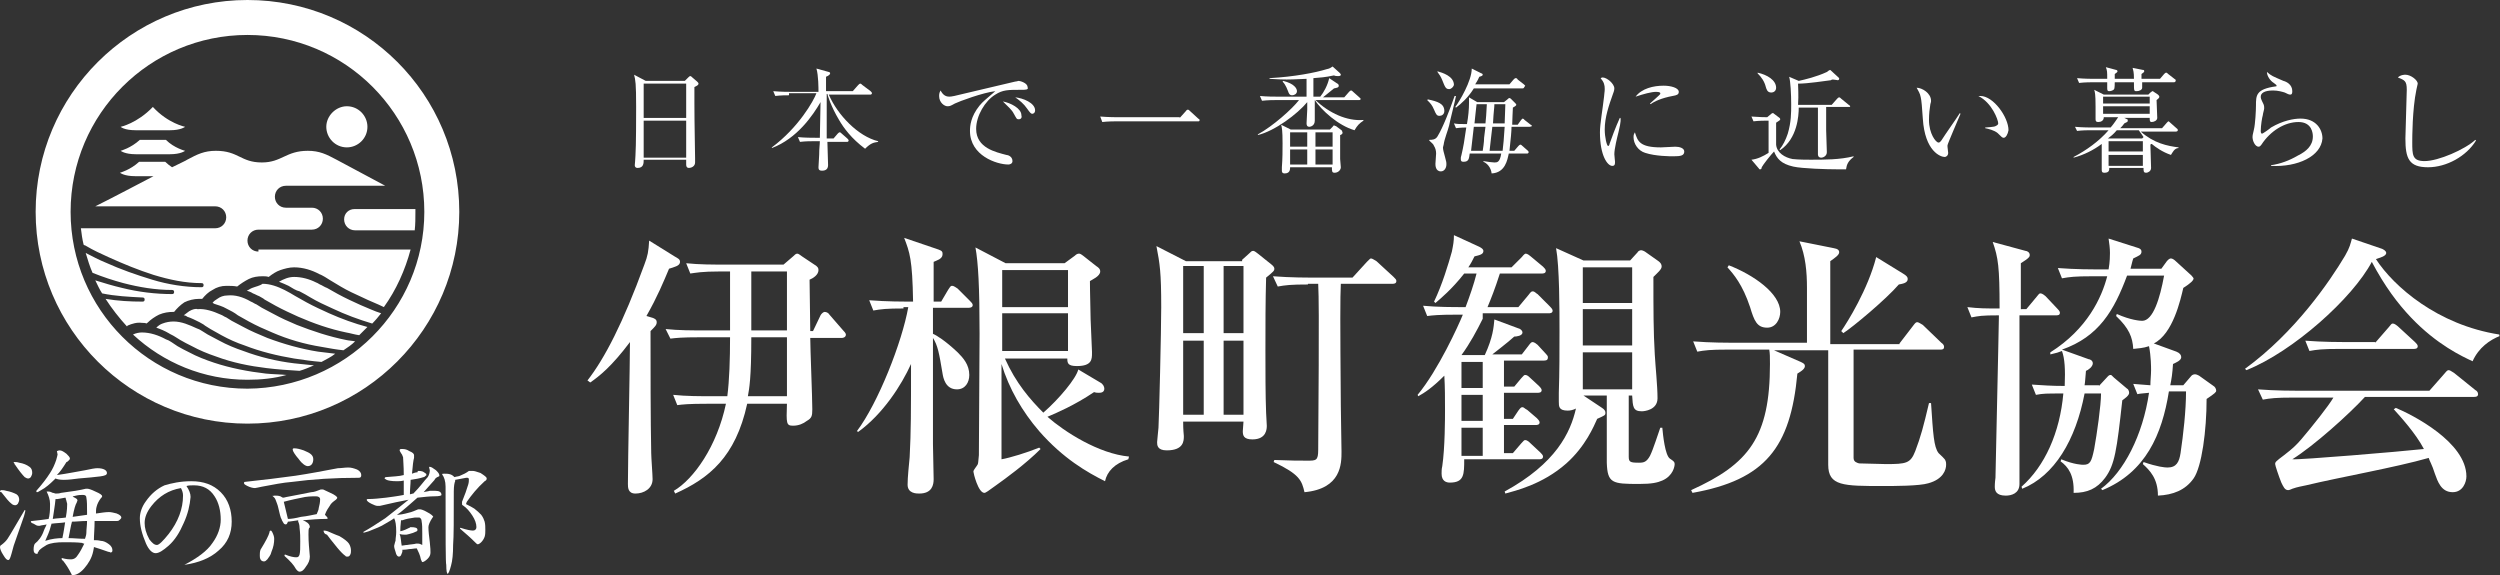 <?xml version="1.0" encoding="utf-8"?>
<!-- Generator: Adobe Illustrator 22.1.0, SVG Export Plug-In . SVG Version: 6.00 Build 0)  -->
<svg version="1.1" id="レイヤー_1" xmlns="http://www.w3.org/2000/svg" xmlns:xlink="http://www.w3.org/1999/xlink" x="0px"
	 y="0px" viewBox="0 0 364.7 83.9" style="enable-background:new 0 0 364.7 83.9;" xml:space="preserve">
<rect x="0" y="0" width="364.7" height="83.9" fill="#333333" stroke="none"/>
<style type="text/css">
	.st0{fill:#FFFFFF;}
</style>
<g>
	<g>
		<path class="st0" d="M0.2,71.5c0.2,0,0.4,0,0.7,0.1c0.6,0.1,1.1,0.3,1.5,0.5c0.3,0.2,0.4,0.5,0.4,0.8c0,0.2-0.1,0.4-0.2,0.6
			c-0.2,0.2-0.3,0.2-0.4,0.2c-0.2,0-0.4-0.1-0.5-0.2c-0.4-0.3-0.8-0.8-1.5-1.7C0,71.8,0,71.7,0,71.7C0,71.6,0.1,71.5,0.2,71.5
			 M3.6,74.4c0.1,0,0.1,0.1,0.1,0.1c0,0.1-0.1,0.4-0.2,0.8c-0.8,2.3-1.3,3.7-1.5,4.3c-0.1,0.4-0.2,0.7-0.3,1.1c-0.2,0.7-0.3,1-0.5,1
			c-0.2,0-0.4-0.2-0.7-0.7C0.1,80.4,0,80,0,79.8c0-0.1,0.1-0.3,0.2-0.3c0.4-0.3,0.7-0.6,0.9-0.9C1.5,78,2.3,76.6,3.6,74.4
			C3.5,74.4,3.6,74.4,3.6,74.4 M2.1,67.4c0.2,0,0.4,0,0.7,0.1c0.6,0.1,1.1,0.3,1.5,0.6c0.3,0.2,0.4,0.5,0.4,0.9
			c0,0.2-0.1,0.4-0.2,0.6c-0.2,0.2-0.3,0.2-0.4,0.2c-0.2,0-0.3-0.1-0.5-0.2c-0.3-0.3-0.8-0.9-1.4-1.8c-0.1-0.1-0.1-0.1-0.1-0.2
			C1.9,67.4,2,67.4,2.1,67.4 M7,71.7c0.3,0,0.5,0.1,0.7,0.2C7.9,71.9,8,72,8.1,72c0.3,0,0.5,0,0.8-0.1c1.6-0.2,2.8-0.4,3.6-0.6
			c0.1,0,0.2,0,0.3,0c0.1,0,0.5,0.1,1.1,0.4c0.7,0.3,1,0.5,1,0.7c0,0.1-0.1,0.2-0.2,0.3c-0.3,0.4-0.5,0.8-0.6,1.2
			c-0.1,0.3-0.1,0.7-0.1,1c0,0,0.1,0,0.1,0c0.7-0.1,1.3-0.2,1.8-0.2c0.3,0,0.7,0.1,1.1,0.2c0.5,0.2,0.7,0.4,0.7,0.6
			c0,0.1-0.1,0.2-0.2,0.3c-0.1,0.1-0.2,0.2-0.4,0.2c-1.2,0-2.3,0-3.3,0c0,1.1-0.1,2-0.1,2.8c0.3,0,0.6,0,1,0.1
			c0.4,0,0.8,0.2,1.2,0.5c0.4,0.3,0.5,0.6,0.5,0.9c0,0.2-0.1,0.3-0.3,0.3c0,0-0.1-0.1-0.3-0.1c-0.8-0.3-1.5-0.5-2.1-0.7
			c0,0.2-0.1,0.5-0.1,0.6c-0.2,1-0.7,1.8-1.3,2.5c-0.6,0.7-1.2,1-1.7,1c-0.1,0-0.2-0.1-0.2-0.2c-0.4-0.8-0.8-1.4-1.2-1.9
			C9,81.7,9,81.6,9,81.5v-0.1c0.7,0.2,1.2,0.2,1.3,0.2c0.5,0,0.8-0.2,1.1-0.7c0.3-0.4,0.6-1,0.9-1.6c-0.1,0-0.2,0-0.3-0.1
			c-0.8-0.1-1.7-0.1-2.7-0.1c-1,0-1.9,0.1-2.5,0.4C6.3,79.8,6,80,5.7,80.3l-0.1,0.2c-0.1,0.1-0.1,0.1-0.1,0.2c0,0.1-0.1,0.1-0.1,0.1
			c-0.3,0-0.5-0.2-0.5-0.6c0-0.5,0.1-0.8,0.2-0.9c0.5-0.4,1-1,1.3-1.9c0.1-0.3,0.3-0.6,0.4-0.9c-0.3,0.1-0.7,0.1-1,0.2
			c-0.1,0-0.1,0-0.2,0c-0.2,0-0.4-0.1-0.7-0.3c-0.3-0.1-0.4-0.2-0.4-0.3c0-0.1,0.1-0.1,0.2-0.1c0.9-0.1,1.8-0.2,2.4-0.3
			c0-0.2,0.1-0.3,0.1-0.5c0.1-0.6,0.1-1.1,0.1-1.7c0-0.6-0.2-1.2-0.5-1.8C6.6,71.7,6.8,71.7,7,71.7 M8.7,65.7c0.3,0,0.6,0.2,1,0.5
			c0.3,0.3,0.5,0.5,0.5,0.7c0,0.1-0.1,0.2-0.2,0.3c-0.1,0.1-0.2,0.2-0.3,0.2c-0.5,0.8-0.9,1.4-1.4,1.9c1.5-0.2,2.9-0.5,4.1-0.7
			c0.9-0.2,1.5-0.3,1.8-0.3c0.9,0,1.4,0.3,1.4,0.7c0,0.3-0.3,0.4-1,0.5c-0.8,0.1-1.8,0.2-3.1,0.3C10.7,69.9,10,70,9.3,70
			c-0.6,0-1-0.1-1.2-0.2c0,0-0.1,0.1-0.1,0.1c-0.7,0.7-1.4,1.3-2,1.6c-0.3,0.2-0.5,0.3-0.6,0.3c-0.1,0-0.1-0.1-0.1-0.2
			c0.8-0.9,1.5-1.8,2-2.6c0.4-0.6,0.7-1.3,0.9-1.9c0.1-0.4,0.2-0.7,0.2-0.8l-0.1-0.5C8.4,65.8,8.5,65.7,8.7,65.7 M9.1,78.5
			c0.2-0.9,0.3-1.7,0.4-2.3c-0.6,0.1-1.3,0.1-2,0.2c0,0.2-0.1,0.3-0.1,0.4c-0.2,0.8-0.5,1.4-0.8,2.1C7.5,78.6,8.4,78.5,9.1,78.5
			 M7.7,75.7c0.6-0.1,1.2-0.1,1.9-0.2c0.2-1.1,0.2-1.7,0.2-2c-0.1-0.3-0.1-0.5-0.2-0.7c0-0.1,0-0.2-0.1-0.2c-0.6,0.1-1,0.2-1.1,0.2
			c-0.1,0-0.2,0-0.3,0C8,73.9,7.8,74.9,7.7,75.7 M12.4,78.6c0.1-0.3,0.2-0.6,0.2-0.9c0-0.5,0.1-1.1,0.1-1.7c-0.8,0-1.6,0.1-2.2,0.1
			c-0.2,0.7-0.3,1.5-0.5,2.4C10.7,78.5,11.5,78.6,12.4,78.6 M10.6,72.4c0,0,0.1,0.1,0.1,0.1c0.4,0.2,0.6,0.3,0.6,0.5
			c0,0.1-0.1,0.2-0.1,0.3c-0.2,0.3-0.4,1-0.6,2.1c0.7-0.1,1.4-0.2,2.1-0.3v-0.3c0-1,0-1.7-0.1-2.2c0-0.3-0.2-0.4-0.5-0.4
			s-0.6,0-1,0.1C11,72.3,10.8,72.4,10.6,72.4"/>
		<path class="st0" d="M27.9,70.2c1.8,0,3.2,0.5,4.3,1.6c1.1,1.1,1.6,2.6,1.6,4.3c0,1.7-0.6,3.1-1.9,4.2c-1.2,1.1-2.9,1.8-5,2.1
			c1.9-1,3.3-2,4.1-3.2c0.8-1.1,1.2-2.3,1.2-3.4c0-1.3-0.3-2.5-0.9-3.4c-0.7-1.1-1.7-1.6-3-1.6c-0.4,0-0.8,0-1.1,0.1
			c0.4,0.6,0.6,1.1,0.6,1.6c-0.1,1.2-0.4,2.5-1,3.8c-0.6,1.4-1.3,2.5-2.2,3.3c-0.8,0.7-1.4,1.1-1.9,1.1c-0.5,0-1-0.5-1.4-1.4
			c-0.6-1.4-0.9-2.6-0.9-3.7c0-0.8,0.3-1.7,0.9-2.5c0.7-1,1.6-1.8,2.7-2.3C25,70.5,26.3,70.2,27.9,70.2 M22.9,79.5
			c0.3,0,0.9-0.6,1.7-1.6c1.4-1.8,2.1-3.7,2.1-5.6c0-0.4-0.1-0.7-0.3-1.1c-1.8,0.3-3.2,1.2-4.3,2.6c-0.7,0.9-1,1.7-1,2.5
			c0,0.7,0.2,1.5,0.7,2.4C22.2,79.2,22.5,79.5,22.9,79.5"/>
		<path class="st0" d="M50.8,68.2c0.4,0,0.8,0.1,1.3,0.3c0.4,0.2,0.6,0.5,0.6,0.8c0,0.3-0.1,0.4-0.4,0.4c-3.5,0-6.7,0.2-9.7,0.6
			c-1.3,0.1-2.8,0.4-4.4,0.7c-0.5,0.1-0.9,0.2-1,0.2c-0.3,0-0.7-0.1-1.1-0.3c-0.4-0.2-0.5-0.3-0.5-0.4s0-0.2,0.1-0.2
			c2.8-0.3,5.2-0.6,7.4-0.9c2-0.3,4.1-0.7,6.2-1.1C49.8,68.3,50.3,68.2,50.8,68.2 M39.5,77.4c0.1,0,0.1,0.1,0.2,0.2
			c0.2,0.4,0.3,0.7,0.3,1c0,0.6-0.1,1.2-0.4,1.9c-0.1,0.5-0.4,0.8-0.6,1.1c-0.2,0.2-0.3,0.3-0.5,0.3c-0.2,0-0.4-0.1-0.5-0.3
			c-0.1-0.2-0.1-0.4-0.1-0.6c0-0.2,0-0.5,0.1-0.8c0.8-1.3,1.2-2.1,1.3-2.5C39.3,77.5,39.4,77.4,39.5,77.4 M40.1,72.3
			c0.2,0,0.5,0,0.8,0.1c0.2,0.1,0.3,0.2,0.4,0.2c0.2,0,0.4-0.1,0.5-0.1c1.5-0.3,2.7-0.5,3.6-0.7c0.4,0,0.9-0.2,1.4-0.4
			c0.1,0,0.2,0,0.3,0c0.1,0,0.4,0.2,1.1,0.5c0.7,0.3,1,0.6,1,0.7c0,0.1-0.1,0.2-0.2,0.3c-0.4,0.3-0.7,0.5-0.9,0.9
			c-0.2,0.3-0.5,0.7-0.7,1.3c0,0,0,0,0,0c0.2,0.2,0.4,0.4,0.4,0.5c0,0.1-0.1,0.1-0.2,0.1c-1.1,0-2.3,0.1-3.4,0.2
			c0.1,0.1,0.3,0.1,0.4,0.2c0.4,0.2,0.6,0.5,0.6,0.8c0,0,0,0.1-0.1,0.1c-0.1,0.2-0.1,0.5-0.1,1c0,1,0.1,2.1,0.2,3.2
			c0,0.5-0.2,1-0.6,1.5c-0.3,0.5-0.6,0.7-0.9,0.7c-0.2,0-0.4-0.2-0.6-0.5c-0.2-0.4-0.7-1-1.6-1.8c0-0.1,0-0.2,0.1-0.2
			c0.7,0.3,1.3,0.4,1.6,0.4c0.3,0,0.4-0.1,0.5-0.4c0.1-0.4,0.1-1,0.1-1.9c0-0.6,0-1.2-0.1-2c0-0.4-0.1-0.7-0.2-0.9
			c0-0.1,0-0.1,0-0.2c-0.8,0.1-1.2,0.2-1.5,0.2H42c-0.1,0.3-0.2,0.4-0.3,0.4c-0.2,0-0.3-0.1-0.4-0.3c-0.1-0.2-0.2-0.3-0.2-0.4
			c-0.2-0.3-0.3-0.9-0.5-1.7c-0.1-0.5-0.3-0.9-0.4-1.2c-0.1-0.3-0.3-0.4-0.5-0.6C39.8,72.4,39.9,72.3,40.1,72.3 M42,75.7
			c0.5,0,1.1-0.1,1.9-0.3c1-0.1,1.7-0.3,2.3-0.4c0.1-0.3,0.3-0.6,0.3-0.9c0.1-0.4,0.2-0.8,0.2-1.3c0-0.2-0.2-0.4-0.6-0.4
			c-0.4,0-0.9,0-1.6,0.1c-1,0.2-2,0.4-3.1,0.7L42,75.7z M42.9,65.4c0.4,0,0.8,0.1,1.4,0.3c0.5,0.2,0.9,0.4,1.1,0.6
			c0.2,0.2,0.3,0.4,0.3,0.7c0,0.6-0.3,1-0.8,1c-0.3,0-0.8-0.3-1.3-1c-0.6-0.7-0.9-1.2-0.9-1.4C42.7,65.5,42.7,65.4,42.9,65.4
			 M47.2,77.4c0.1,0,0.3,0,0.6,0.1c0.5,0.2,1.1,0.5,1.7,0.7c0.7,0.4,1.2,0.8,1.4,1.1c0.2,0.3,0.3,0.7,0.3,1c0,0.2,0,0.4-0.1,0.6
			c-0.1,0.2-0.2,0.3-0.4,0.3c-0.1,0-0.3,0-0.3-0.1c-0.3-0.2-0.7-0.6-1.2-1.2c-0.8-1-1.3-1.6-1.5-1.9C47.3,77.9,47.2,77.6,47.2,77.4
			C47.2,77.5,47.2,77.4,47.2,77.4"/>
		<path class="st0" d="M61.1,68.7c0.1,0,0.3,0,0.6,0.1c0.3,0.2,0.5,0.3,0.5,0.4c0,0.1,0,0.2-0.1,0.2c-0.1,0.1-0.2,0.2-0.3,0.2
			c-0.6,0.2-1.2,0.3-1.9,0.4c0,0.6-0.1,1.3-0.1,2.1c0.2,0,0.3-0.1,0.5-0.1c1-1,1.6-1.9,2.1-2.4c0.2-0.3,0.3-0.7,0.3-1l-0.1-0.4
			c0-0.1,0-0.1,0.1-0.1c0.2,0,0.5,0.2,0.9,0.5c0.3,0.3,0.5,0.5,0.5,0.8c0,0.1-0.1,0.1-0.3,0.2c-0.2,0.1-0.4,0.3-0.4,0.4
			c-0.5,0.6-1.1,1.2-1.6,1.8c0.3-0.1,0.6-0.1,0.9-0.2c0.3,0,0.5,0,0.8,0c0.6,0,0.9,0.2,0.9,0.6c0,0.1-0.3,0.2-1,0.2
			c-0.7,0-1.6,0.1-2.5,0.2c-0.6,0.5-1.1,1-1.6,1.4c-0.5,0.4-0.9,0.8-1.4,1.1c0.4,0,1-0.1,1.7-0.3c0.5-0.1,0.9-0.3,1.4-0.5
			c0.1,0,0.2,0,0.3,0c0.1,0,0.5,0.1,1,0.4c0.6,0.3,0.9,0.6,0.9,0.7c0,0,0,0-0.1,0.1c-0.4,0.6-0.6,1.1-0.6,1.4c0,0.6,0.1,1.4,0.2,2.2
			c0.1,0.8,0.1,1.3,0.1,1.5c0,0.3-0.1,0.6-0.4,0.9c-0.3,0.3-0.6,0.5-0.8,0.5c0,0-0.1-0.1-0.2-0.4C61.3,81,61,80.4,60.8,80
			c-0.4,0-0.7,0.1-1.1,0.1c-0.5,0.1-0.9,0.1-1,0.1v0.2c0,0.2-0.1,0.3-0.2,0.6c-0.1,0.2-0.3,0.2-0.3,0.2c-0.2,0-0.4-0.2-0.5-0.7
			c-0.1-0.3-0.2-0.6-0.2-0.8v-0.1c0.1-0.3,0.1-0.5,0.2-0.7c0-0.4,0.1-0.8,0.1-1.3c0-1-0.1-1.6-0.3-2c-0.4,0.3-0.8,0.5-1.3,0.8
			c-0.6,0.4-1.4,0.7-2.4,1.1c-0.4,0.1-0.6,0.2-0.7,0.2c-0.1,0-0.1,0-0.1-0.1c0.9-0.5,2-1.2,3.2-2c1.3-1,2.4-1.9,3.4-2.7
			c-1.1,0.2-2.5,0.5-4.2,0.9L55,73.8c-0.1,0-0.4-0.1-0.8-0.3c-0.4-0.2-0.7-0.4-0.7-0.6c0-0.1,0.1-0.1,0.2-0.1c0.8,0,1.7-0.1,2.6-0.2
			c0.7-0.1,1.6-0.2,2.6-0.4v-2.1c-0.4,0.1-0.7,0.1-1,0.1c-0.8,0-1.3-0.1-1.5-0.2c-0.2-0.1-0.3-0.2-0.3-0.2c0-0.1,0.1-0.2,0.2-0.2
			c1-0.1,1.9-0.1,2.6-0.3c0-1.4-0.1-2.2-0.1-2.6c-0.1-0.3-0.2-0.5-0.3-0.6c-0.1-0.2-0.2-0.3-0.2-0.4c0-0.2,0.1-0.2,0.4-0.2
			c0.4,0,0.7,0.1,1,0.3c0.5,0.2,0.7,0.4,0.7,0.6c0,0.1,0,0.2,0,0.4c-0.1,0.3-0.2,1.1-0.3,2.3c0.3-0.1,0.5-0.2,0.8-0.2
			C60.9,68.7,61,68.7,61.1,68.7 M58.6,79.6c0.2,0,0.5-0.1,0.8-0.1c0.5-0.1,1-0.1,1.3-0.2c0.1,0,0.2,0,0.3,0c0.2,0,0.4,0.1,0.6,0.2
			c0-0.3,0-0.9,0-1.7c0-0.7,0-1.3-0.1-1.8c0-0.2-0.1-0.4-0.3-0.5c-0.1,0-0.3,0-0.5,0h-0.2c-0.7,0.1-1.3,0.2-1.8,0.4
			c-0.1,0-0.2,0-0.2,0h0c0,0.3-0.1,0.7-0.1,1.4c0,0.1,0,0.1,0,0.2c0.5-0.1,0.9-0.3,1.3-0.5c0.1,0,0.1-0.1,0.2-0.1c0.7,0,1,0.1,1,0.4
			c0,0.1,0,0.1-0.1,0.2c-0.4,0.2-0.7,0.3-1.1,0.4c-0.3,0.1-0.5,0.1-0.5,0.1c-0.3,0-0.6,0-0.9-0.1C58.5,78.4,58.5,79.1,58.6,79.6
			 M69,68.7c0.2,0,0.5,0.1,1.1,0.3c0.6,0.4,0.9,0.6,0.9,0.8c0,0.2-0.1,0.3-0.3,0.4c-1.1,1-1.9,2-2.6,3C68,73.4,68,73.5,68,73.5
			c0,0,0,0.1,0.1,0.1c0.4,0.2,0.8,0.4,1.1,0.6c0.4,0.3,0.7,0.6,1,0.9c0.3,0.4,0.4,0.7,0.5,1c0.1,0.4,0.1,0.8,0.1,1.2
			c0,0.3,0,0.7-0.1,1c-0.1,0.3-0.3,0.6-0.5,0.8c-0.2,0.2-0.4,0.3-0.5,0.3c-0.1,0-0.2-0.1-0.3-0.2c-0.8-0.8-1.5-1.4-2.2-2
			c-0.1-0.1-0.1-0.1-0.1-0.1c0-0.1,0-0.1,0.1-0.1c0.9,0.3,1.5,0.4,1.8,0.4c0.3,0,0.5-0.2,0.5-0.5c0-0.5-0.2-1.1-0.6-1.7
			c-0.4-0.6-0.8-1.1-1.4-1.5c-0.1,0-0.1-0.1-0.1-0.3c0-0.1,0-0.1,0-0.2c0.4-1,0.7-1.8,0.9-2.5c0.1-0.3,0.1-0.6,0.1-0.8
			c0-0.1-0.1-0.2-0.2-0.2c-0.1,0-0.2,0-0.2,0c-0.5,0.1-1.1,0.2-1.6,0.3c0,0.1,0,0.2,0,0.2c-0.1,0.2-0.2,0.7-0.2,1.5
			c0,4,0,6.6-0.1,7.8c0,1.3-0.1,2.3-0.3,3c-0.2,0.8-0.4,1.2-0.5,1.2c-0.1,0-0.2-0.4-0.2-1.3c-0.1-0.2-0.1-4-0.1-11.4
			c0-0.8-0.2-1.4-0.5-1.8c0-0.1,0.1-0.1,0.3-0.1c0.3,0,0.6,0,0.9,0.1c0.3,0.1,0.5,0.3,0.6,0.4c0.3-0.1,0.6-0.1,0.8-0.2
			c0.5-0.2,0.9-0.4,1.3-0.7C68.7,68.7,68.8,68.7,69,68.7"/>
		<path class="st0" d="M42.1,41.7c-0.4-0.2-0.9-0.4-1.4-0.6c0.7-0.4,1.4-0.7,2.2-0.7c1.1,0,2.2,0.3,3.2,0.8c0.3,0.1,0.5,0.3,0.8,0.4
			c0.2,0.1,0.5,0.3,0.8,0.4c0.5,0.3,1.1,0.6,1.6,0.9c1.1,0.6,2.2,1.1,3.3,1.6c1,0.4,2,0.9,3,1.2c-0.4,0.5-0.8,1-1.3,1.5
			c-2-0.6-3.9-1.3-5.8-2.2c-1.1-0.5-2.2-1-3.2-1.6c-0.5-0.3-1-0.6-1.6-0.9C43.2,42.4,42.6,42,42.1,41.7 M33.2,43.1
			c-0.6,0-1.1,0.2-1.5,0.5c-0.3,0.2-0.5,0.3-0.7,0.6c0.1,0,0.1,0,0.2,0.1c0.6,0.2,1.3,0.4,1.8,0.7c0.6,0.3,1.2,0.6,1.7,1
			c0.5,0.3,1.1,0.6,1.6,0.9c1.1,0.6,2.2,1.1,3.4,1.6c2.3,1,4.7,1.7,7.2,2.1c1.1,0.2,2.2,0.4,3.2,0.5c0.6-0.4,1.2-0.8,1.7-1.3
			c-0.4-0.1-0.9-0.1-1.3-0.2c-2.5-0.5-4.9-1.3-7.2-2.2c-1.2-0.5-2.3-1-3.4-1.6c-0.6-0.3-1.1-0.6-1.7-0.9c-0.3-0.2-0.5-0.3-0.8-0.5
			c-0.3-0.1-0.5-0.3-0.8-0.4C35.4,43.3,34.3,43,33.2,43.1 M50.2,32c0,0.9,0.7,1.6,1.6,1.6h8.7c0.1-0.9,0.1-1.8,0.1-2.7
			c0-0.1,0-0.3,0-0.4h-8.9C50.9,30.5,50.2,31.1,50.2,32 M36.8,42c-0.3,0.1-0.5,0.3-0.8,0.4c0.3,0.1,0.6,0.2,0.9,0.4
			c0.3,0.1,0.6,0.3,0.9,0.4c0.3,0.2,0.6,0.3,0.8,0.5c0.5,0.3,1.1,0.6,1.6,0.9c1.1,0.6,2.2,1.1,3.3,1.6c2.3,1,4.6,1.8,7,2.3
			c0.6,0.1,1.2,0.3,1.9,0.4c0.4-0.4,0.8-0.8,1.2-1.2c-1.9-0.5-3.8-1.2-5.6-2c-1.1-0.5-2.2-1-3.3-1.6c-0.5-0.3-1.1-0.6-1.6-0.9
			c-0.5-0.3-1-0.6-1.6-0.9c-1-0.5-2.1-0.9-3.2-0.9C37.9,41.7,37.3,41.8,36.8,42 M27.6,45.4c-0.3,0.2-0.5,0.4-0.8,0.6
			c0.2,0,0.4,0.1,0.5,0.2c0.6,0.2,1.2,0.5,1.8,0.8c0.3,0.2,0.6,0.3,0.8,0.5l0.8,0.5c0.5,0.3,1.1,0.6,1.6,0.9
			c1.1,0.6,2.2,1.1,3.4,1.5c2.3,0.9,4.8,1.5,7.2,1.9c1.3,0.2,2.7,0.4,4,0.5c0.7-0.4,1.4-0.7,2-1.2c-0.8-0.1-1.7-0.2-2.5-0.3
			c-2.5-0.4-5-1.1-7.4-2c-1.2-0.5-2.4-1-3.5-1.6c-0.6-0.3-1.1-0.6-1.7-0.9c-0.3-0.2-0.5-0.3-0.8-0.5c-0.3-0.1-0.5-0.3-0.8-0.4
			c-1.1-0.5-2.3-0.9-3.4-0.8C28.6,45,28.1,45.1,27.6,45.4 M19.4,48.8c4.4,4.1,10.3,6.6,16.7,6.6c2,0,3.9-0.2,5.7-0.7
			c-1-0.1-2-0.1-3-0.2c-2.6-0.3-5.2-0.8-7.6-1.6c-1.2-0.4-2.5-0.9-3.6-1.5c-0.6-0.3-1.2-0.6-1.7-0.9L25,49.9
			c-0.3-0.2-0.5-0.3-0.8-0.4c-1.1-0.6-2.3-1-3.5-1C20.3,48.5,19.8,48.6,19.4,48.8 M20.4,20.4c-1.3,1.2-2.8,1.6-2.8,1.6
			s0.6,0.5,2.2,0.5h5c1.6,0,2.2-0.5,2.2-0.5s-1.6-0.4-2.8-1.6H20.4z M47.6,18.5c0,1.6,1.3,3,3,3c1.6,0,3-1.3,3-3c0-1.6-1.3-3-3-3
			C49,15.5,47.6,16.9,47.6,18.5 M23.7,47.2c-0.3,0.1-0.6,0.3-0.9,0.6c0.6,0.2,1.3,0.5,1.8,0.8c0.3,0.2,0.6,0.3,0.9,0.5l0.8,0.5
			c0.5,0.3,1.1,0.6,1.7,0.9c1.1,0.6,2.3,1.1,3.5,1.5c2.4,0.9,4.9,1.4,7.4,1.7c1.6,0.2,3.2,0.3,4.8,0.4c0.7-0.2,1.4-0.5,2.1-0.8
			c-1-0.1-1.9-0.2-2.9-0.3c-2.5-0.3-5-0.9-7.4-1.8c-1.2-0.4-2.4-0.9-3.5-1.5c-0.6-0.3-1.1-0.6-1.7-0.9l-0.8-0.5
			c-0.3-0.2-0.5-0.3-0.8-0.4c-1.1-0.5-2.2-1-3.4-1C24.8,46.9,24.2,47,23.7,47.2 M19.8,19h5c1.6,0,2.2-0.5,2.2-0.5s-2.5-0.5-4.7-2.9
			c-2.3,2.4-4.7,2.9-4.7,2.9S18.1,19,19.8,19 M37.7,36.7c-0.9,0-1.6-0.7-1.6-1.6c0-0.9,0.7-1.6,1.6-1.6h7.8c0.9,0,1.6-0.7,1.6-1.6
			c0-0.9-0.7-1.6-1.6-1.6h-3.8c-0.9,0-1.6-0.7-1.6-1.6c0-0.9,0.7-1.6,1.6-1.6h14.5c-3.4-1.8-6.5-3.5-7.1-3.8
			c-1.5-0.8-2.5-1.3-4.2-1.3c-3.2,0-3.8,1.7-6.7,1.7c-3.1,0-3.4-1.7-6.7-1.7c-1.7,0-2.7,0.5-4.2,1.3c-0.1,0.1-1,0.5-2.2,1.1
			c-0.3-0.2-0.7-0.5-1-0.8h-3.8c-1.3,1.2-2.8,1.6-2.8,1.6s0.6,0.5,2.2,0.5h2.7c-2.5,1.3-5.5,2.9-8.5,4.4h17.5c0.9,0,1.6,0.7,1.6,1.6
			c0,0.9-0.7,1.6-1.6,1.6H11.8c0.1,0.8,0.2,1.6,0.4,2.4c0.1,0.1,0.3,0.1,0.4,0.2c1,0.6,2.1,1.1,3.2,1.6c2.2,1,4.4,1.9,6.6,2.6
			c2.3,0.7,4.6,1.2,7,1.2h0c0.2,0,0.3,0.1,0.3,0.3c0,0.2-0.1,0.3-0.3,0.3c-2.4,0-4.9-0.4-7.2-1.1c-2.3-0.7-4.6-1.5-6.8-2.5
			c-1-0.4-1.9-0.9-2.9-1.4c0.3,1,0.6,2,1,2.9c1.5,0.6,3,1.1,4.5,1.5c2.3,0.6,4.7,1,7.1,1c0.2,0,0.3,0.1,0.3,0.3
			c0,0.2-0.1,0.3-0.3,0.3c-2.4,0-4.9-0.3-7.3-0.9c-1.3-0.3-2.6-0.7-3.9-1.1c0.3,0.6,0.6,1.3,1,1.9c1.9,0.4,3.9,0.5,5.9,0.6
			c0.2,0,0.3,0.1,0.3,0.3c0,0.2-0.1,0.3-0.3,0.3c-1.8,0-3.6-0.1-5.4-0.4c0.9,1.4,2,2.8,3.1,4c0,0,0.1,0,0.1-0.1
			c0.7-0.3,1.4-0.5,2.1-0.4c0.2,0,0.5,0,0.7,0.1c0,0,0-0.1,0.1-0.1c0,0,0,0,0,0l0,0c0.5-0.5,1.1-0.9,1.7-1.2
			c0.7-0.3,1.4-0.4,2.1-0.4c0.1,0,0.1,0,0.1,0c0.4-0.5,0.9-1,1.5-1.4c0.6-0.3,1.4-0.5,2.1-0.5c0.2,0,0.3,0,0.5,0
			c0.4-0.5,0.9-1,1.5-1.3c0.6-0.4,1.3-0.6,2-0.6c0.6,0,1.1,0,1.6,0.1c0,0,0,0,0,0c0,0,0,0,0,0l0,0c0.5-0.4,1.1-0.8,1.7-1.1
			c0.6-0.3,1.3-0.4,2-0.4c0.3,0,0.6,0,0.9,0.1c0.5-0.4,1.1-0.8,1.7-1c0.6-0.2,1.3-0.4,2-0.4c1.3,0,2.6,0.4,3.7,1
			c0.3,0.1,0.6,0.3,0.8,0.4c0.3,0.2,0.5,0.3,0.8,0.5c0.5,0.3,1,0.6,1.5,0.9c1,0.6,2.1,1.1,3.2,1.6c1,0.5,2.1,0.9,3.1,1.4
			c1.8-2.5,3.1-5.4,3.9-8.4H37.7z M67,30.9c0,17-13.8,30.9-30.9,30.9c-17,0-30.9-13.8-30.9-30.9C5.2,13.8,19.1,0,36.1,0
			C53.2,0,67,13.8,67,30.9 M61.9,30.9c0-14.2-11.5-25.8-25.8-25.8c-14.2,0-25.8,11.5-25.8,25.8c0,14.2,11.5,25.8,25.8,25.8
			C50.3,56.6,61.9,45.1,61.9,30.9"/>
	</g>
	<g>
		<path class="st0" d="M101.3,12.7c0,0.9,0,1.5,0,2.4c0,2.9,0.1,7,0.1,8c0,0.1,0,0.5,0,0.6c0,0.6-0.6,0.8-0.9,0.8
			c-0.3,0-0.4-0.2-0.4-0.5c0,0,0-0.2,0-0.7h-6.2c0,0.5,0,1.2-0.9,1.2c-0.3,0-0.4-0.2-0.4-0.4c0-0.1,0.1-1,0.1-1.4
			c0.1-1.3,0.1-6,0.1-7.1c0-3.5-0.1-3.9-0.3-4.7l1.7,0.9h5.7l0.5-0.5c0.1-0.1,0.2-0.2,0.3-0.2c0.1,0,0.2,0.1,0.3,0.2l0.7,0.6
			c0.1,0.1,0.2,0.2,0.2,0.3C101.9,12.4,101.7,12.5,101.3,12.7z M100.1,12.2h-6.2v5h6.2V12.2z M100.1,17.6h-6.2V23h6.2V17.6z"/>
		<path class="st0" d="M115.1,13.9c-0.4,0-1.2,0-2,0.1l-0.3-0.7c1.1,0.1,2.3,0.1,2.6,0.1h4c0-0.5,0-2.4-0.3-3.4l1.8,0.5
			c0.1,0,0.2,0.1,0.2,0.2c0,0.1-0.1,0.3-0.6,0.5c0,0.1,0,1.4,0,2.1h3.9l0.8-0.9c0.1-0.1,0.2-0.2,0.3-0.2s0.2,0.1,0.3,0.2l1.2,0.9
			c0.1,0.1,0.2,0.2,0.2,0.3c0,0.1-0.1,0.2-0.2,0.2h-6.1c1.3,3,4.3,6.1,7.2,6.8v0.1c-0.7,0.1-1.1,0.2-1.9,1c-2-1.5-3.1-3-3.8-4.2
			c-1.2-2-1.7-3.7-1.7-3.8h-0.1c0,1,0,1.8,0,1.9c0,0.7,0,4,0,4.6h1l0.6-0.7c0.1-0.1,0.2-0.2,0.3-0.2c0.1,0,0.2,0.1,0.3,0.2l0.8,0.7
			c0.1,0.1,0.2,0.2,0.2,0.3c0,0.1-0.1,0.2-0.2,0.2h-2.9c0,0.5,0.1,2.9,0.1,3.4c0,0.8-0.7,0.8-0.9,0.8c-0.5,0-0.5-0.3-0.5-0.5
			c0-0.5,0.1-1.3,0.1-1.8c0-1,0.1-1.5,0.1-2h-0.9c-0.4,0-1.2,0-2,0.1l-0.3-0.7c1,0.1,2.1,0.1,2.6,0.1h0.6c0-0.7,0.1-4.8,0.1-5.2
			c-1.1,1.9-3.4,5.3-7.1,6.7l0-0.1c3.9-2.9,6.1-6.8,6.5-7.9H115.1z"/>
		<path class="st0" d="M149.1,13.1c-2.1,0-2.8,0-3.9,0.7c-1.5,0.9-2.8,3.1-2.8,5c0,2.8,2.9,3.4,4.4,3.8c0.2,0,0.9,0.2,0.9,0.9
			c0,0.4-0.4,0.5-0.6,0.5c-1.7,0-5.6-1.3-5.6-4.9c0-0.7,0.1-2.1,1.4-3.7c0.5-0.6,0.9-0.9,2.3-2.1c-1.8,0.2-5.3,1.5-5.9,1.8
			c-0.7,0.4-0.8,0.4-1.1,0.4c-0.4,0-1.2-0.5-1.2-1.5c0-0.4,0.1-0.6,0.2-0.8c0.3,0.5,0.6,0.9,1.3,0.9c0.3,0,0.8-0.1,2.4-0.5
			c2-0.5,5.2-1.2,7.2-1.7c0.2,0,0.4-0.1,0.5-0.1c0.2,0,1.3,0.3,1.3,0.9C150.1,13.1,149.6,13.1,149.1,13.1z M148.6,17.4
			c-0.3,0-0.3-0.1-0.7-0.8c-0.3-0.6-0.8-1-1.6-1.8c1.1,0.2,2.7,1,2.7,2C149.1,17.1,149,17.4,148.6,17.4z M150.6,16.6
			c-0.2,0-0.3-0.1-0.8-0.8c-0.4-0.6-1.1-1.2-1.7-1.6c1.1,0.1,2.9,0.8,2.9,1.9C151,16.5,150.7,16.6,150.6,16.6z"/>
		<path class="st0" d="M172.1,17.2l0.9-1c0.1-0.1,0.1-0.2,0.3-0.2c0.1,0,0.2,0.1,0.3,0.2l1.2,1.1c0.1,0.1,0.2,0.1,0.2,0.2
			c0,0.2-0.1,0.2-0.2,0.2h-12c-0.1,0-1.2,0-2,0.1l-0.3-0.8c1.2,0.1,2.4,0.1,2.5,0.1H172.1z"/>
		<path class="st0" d="M197.6,19c-2.4-0.7-4.8-2.9-5.8-4.4v1.3c0,0.3,0,1.5,0,1.7c0,0.8-0.7,0.9-0.8,0.9c-0.3,0-0.4-0.2-0.4-0.5
			c0-0.3,0.1-1.7,0.1-2v-1.1c-1.4,1.7-4.7,4.2-7.2,4.8l0-0.1c2.2-1.2,5-3.7,6-5h-3.4c-0.3,0-1.1,0-2,0.1l-0.3-0.7
			c1,0.1,2.1,0.1,2.5,0.1h4.3v-2.6c-0.6,0-1.6,0.1-2.9,0.1c-1.3,0-2.1-0.1-2.5-0.1v-0.1c3.6-0.2,6.7-0.8,8.3-1.3
			c0.5-0.1,0.6-0.2,0.9-0.4l1,0.9c0.1,0.1,0.2,0.2,0.2,0.3c0,0.2-0.3,0.2-0.4,0.2c-0.2,0-0.4,0-0.6-0.1c-1.4,0.3-1.9,0.3-3,0.4v2.7
			h1c0.5-0.6,1.1-1.7,1.3-2.7l1.2,0.8c0.1,0,0.2,0.2,0.2,0.3c0,0.3-0.3,0.3-0.7,0.4c-0.6,0.5-1.1,0.9-1.6,1.3h3.1l0.7-0.8
			c0.1-0.1,0.2-0.2,0.3-0.2c0.1,0,0.2,0.1,0.3,0.2l0.9,0.8c0.1,0.1,0.2,0.2,0.2,0.2c0,0.2-0.2,0.2-0.2,0.2h-6.4c2,1.9,4.6,3.1,7,2.9
			v0.1C198.3,18,198,18.3,197.6,19z M195.5,19.7c0,1.1,0,2.9,0,3.5c0,0.2,0.1,1,0.1,1.2c0,0.4-0.4,0.8-0.9,0.8
			c-0.4,0-0.4-0.2-0.4-0.8h-6.1c0,0.3,0,0.9-0.8,0.9c-0.4,0-0.4-0.3-0.4-0.4c0-0.1,0-0.4,0-0.5c0.1-1.2,0.1-2.6,0.1-3.5
			c0-1.9-0.1-2.3-0.2-2.7l1.4,0.7h5.7l0.4-0.4c0.1-0.1,0.1-0.2,0.2-0.2c0.1,0,0.2,0.1,0.3,0.1l0.8,0.6c0.1,0.1,0.1,0.1,0.1,0.2
			C196,19.5,195.6,19.7,195.5,19.7z M188.5,13.9c-0.4,0-0.5-0.3-0.6-0.6c-0.1-0.2-0.3-0.9-0.8-1.4l0.1-0.1c1.6,0.4,2,1.1,2,1.5
			C189.2,13.7,188.8,13.9,188.5,13.9z M190.7,19.3h-2.5v2.1h2.5V19.3z M190.7,21.8h-2.5v2.2h2.5V21.8z M194.4,19.3h-2.5v2.1h2.5
			V19.3z M194.4,21.8h-2.5v2.2h2.5V21.8z"/>
		<path class="st0" d="M210,16.9c-0.4,0-0.5-0.2-0.8-0.9c-0.3-0.7-0.5-0.9-1-1.4l0.1-0.1c1.4,0.3,2.4,0.6,2.4,1.7
			C210.7,16.7,210.3,16.9,210,16.9z M211.4,18.3c-0.2,0.8-0.7,2-0.8,2.8c0,0.1-0.1,0.3-0.1,0.4c0,0.3,0.1,0.7,0.3,1.4
			c0.2,0.7,0.2,0.8,0.2,1.1c0,0.5-0.3,1-0.8,1c-0.8,0-0.8-0.9-0.8-1.1c0-0.2,0.1-1.3,0.1-1.5c0-0.4-0.1-0.8-0.3-1.1
			c-0.1-0.3-0.3-0.4-0.7-0.8l0-0.1c0.4,0,0.9,0,1.2-0.5c0.8-1.3,1.8-3.9,2.5-5.9l0.2,0C212.3,14.6,211.5,17.7,211.4,18.3z M211.4,13
			c-0.5,0-0.6-0.3-1-1.3c-0.2-0.5-0.4-0.8-0.7-1.2l0-0.1c0.7,0.2,2.4,0.7,2.4,2C212,12.7,211.7,13,211.4,13z M223.1,18.5h-2.6
			c0,0.6-0.1,1.7-0.3,3.5h0.7l0.6-0.7c0.1-0.1,0.2-0.2,0.3-0.2c0.1,0,0.2,0.1,0.3,0.2l0.8,0.7c0.1,0.1,0.1,0.2,0.1,0.2
			c0,0.1-0.1,0.2-0.2,0.2h-2.7c-0.2,0.9-0.5,2.8-2.5,2.9c-0.1-0.9-0.7-1.5-1.2-1.7l0-0.1c0.6,0.1,1.3,0.2,1.6,0.2c0.4,0,0.8,0,1-1.3
			h-4.6c-0.1,0.7-0.1,1.2-0.9,1.2c-0.3,0-0.4-0.1-0.4-0.4c0-0.2,0-0.3,0.1-0.6c0.3-1.3,0.4-1.9,0.7-4c-0.1,0-0.8,0-1.5,0.1l-0.3-0.7
			c0.5,0.1,0.8,0.1,1.9,0.1c0.2-1.1,0.3-2.2,0.3-3.1c0-0.4,0-0.6,0-0.8l1.2,0.7h3.9l0.5-0.4c0.1-0.1,0.2-0.2,0.3-0.2
			c0.1,0,0.2,0.1,0.3,0.2l0.5,0.5c0.1,0.1,0.2,0.2,0.2,0.3c0,0.1-0.3,0.3-0.5,0.4c0,0.1-0.1,2-0.1,2.5h0.8l0.5-0.7
			c0.1-0.1,0.2-0.2,0.2-0.2s0.2,0,0.3,0.2l0.9,0.7c0.1,0,0.2,0.2,0.2,0.2C223.4,18.4,223.3,18.5,223.1,18.5z M222.1,12.9H215
			c-0.8,1.3-1.9,2.3-2.6,2.8l-0.1-0.1c0.6-0.8,2.4-3.8,2.4-5.6l1.4,0.7c0.1,0,0.2,0.1,0.2,0.2c0,0.1-0.1,0.2-0.5,0.3
			c-0.3,0.7-0.5,0.9-0.6,1.1h5l0.6-0.7c0.1-0.1,0.2-0.2,0.3-0.2c0.1,0,0.2,0,0.3,0.2l0.9,0.7c0.1,0.1,0.2,0.2,0.2,0.2
			C222.3,12.8,222.3,12.9,222.1,12.9z M215,18.5l-0.4,3.5h1.7c0.2-1.3,0.2-1.7,0.2-1.9c0-0.2,0.2-1.4,0.2-1.6H215z M215.4,15.2
			c-0.1,0.7-0.2,2-0.3,2.8h1.6c0.1-0.9,0.1-1.1,0.2-2.8H215.4z M217.7,18.5c-0.2,1.6-0.2,1.8-0.4,3.5h1.9c0.1-0.8,0.2-1.8,0.3-3.5
			H217.7z M218,15.2c0,0.6-0.1,0.8-0.2,2.8h1.7c0-0.5,0.1-2.2,0.1-2.8H218z"/>
		<path class="st0" d="M236.1,19.3c-0.2,0.8-0.6,2.4-0.6,3.2c0,0.2,0.1,1,0.1,1.1c0,0.3,0,0.6-0.4,0.6c-0.7,0-1.8-1.5-1.8-4.9
			c0-1.2,0.4-3.4,0.6-5.2c0-0.3,0.1-0.7,0.1-1.1c0-0.6-0.1-1-0.6-1.6c0.1,0,0.1-0.1,0.3-0.1c0.6,0,1.7,0.9,1.7,1.6
			c0,0.1,0,0.3-0.2,0.8c-0.6,1.7-1.2,3.4-1.2,5.2c0,1.1,0.3,2.4,0.5,2.4c0.1,0,0.2-0.2,0.2-0.3c0.2-0.6,0.9-2.5,1.5-3.8l0.1,0
			C236.5,17.8,236.2,18.8,236.1,19.3z M244.1,22.8c-0.4,0-2.6,0-4.1-0.5c-1-0.3-1.7-1.3-1.7-2.3c0-0.4,0.1-0.5,0.2-0.7
			c0.4,1.3,0.7,2.2,3.8,2.2c0.3,0,1.9-0.1,2.1-0.1c0.6,0,1.3,0.2,1.3,0.7C245.7,22.7,245.2,22.8,244.1,22.8z M244,14
			c-1.6,0.3-2.7,0.8-3.2,1.2l-0.1-0.1c0.2-0.2,1.5-1.3,1.5-1.4c0-0.1,0-0.1,0-0.1c0-0.2-0.5-0.2-0.6-0.2c-0.7,0-1.8,0.3-3,0.7
			c0.9-1.2,2.6-1.6,4.1-1.6c1,0,2.2,0.3,2.2,0.9C244.9,13.8,244.6,13.9,244,14z"/>
		<path class="st0" d="M269.3,24.7c-0.4,0-0.9,0-1.3,0c-1.4,0-5.1-0.1-6.4-0.4c-1.8-0.4-2.4-1.2-2.8-2.2c-0.4,0.4-1.6,1.9-1.8,2.3
			c0,0.2-0.1,0.3-0.2,0.3c-0.1,0-0.2,0-0.2-0.1l-1.1-1.3c0.9-0.1,1.7-0.5,2.5-1v-4.7c-0.6,0-1.4,0-2.2,0.1l-0.3-0.7
			c0.4,0,1.1,0.1,2.3,0.1l0.6-0.5c0,0,0.1-0.1,0.2-0.1c0.1,0,0.1,0,0.2,0.1l0.8,0.6c0,0,0.1,0.1,0.1,0.2c0,0.1-0.1,0.2-0.6,0.5
			c0,0.4,0,3.1,0,3.2c0.1,1.2,1.3,1.9,2.4,2.1c0.9,0.1,2.1,0.1,2.6,0.1c2.1,0,4.3,0,6.3-0.5l0,0.1C269.6,23.5,269.4,24,269.3,24.7z
			 M258.4,13.5c-0.6,0-0.7-0.5-0.8-0.8c-0.2-0.8-0.6-1.4-1.2-2l0-0.1c1.4,0.3,2.7,1.1,2.7,2.2C259.1,13.3,258.7,13.5,258.4,13.5z
			 M269.8,15.6h-3.4c0,0.5,0,2.9,0,3.4c0,0.5,0.1,2.7,0.1,3.2c0,0.6-0.6,0.8-0.8,0.8c-0.5,0-0.5-0.4-0.5-0.5c0-0.2,0-1.1,0-1.3
			c0-0.7,0-1.4,0-2.1v-3.4h-2.8c0,1.2-0.2,4.5-2.7,6.2l-0.1-0.1c0.5-0.6,0.9-1.4,1.2-2.3c0.5-1.7,0.5-3,0.5-4.3c0-1.4-0.1-3.4-0.3-4
			l1.4,0.6c0.9-0.2,2.6-0.6,4.1-1.3c0.1-0.1,0.4-0.3,0.5-0.3l1.2,1.1c0.1,0.1,0.1,0.1,0.1,0.2c0,0.1-0.1,0.2-0.2,0.2
			c-0.1,0-0.5-0.1-0.7-0.1c-0.1,0-0.2,0-0.3,0.1c-0.9,0.1-3.3,0.5-4.8,0.5c0,0.7,0.1,1.5,0,3.1h4.9l0.8-0.9c0.1-0.1,0.2-0.2,0.3-0.2
			s0.2,0.1,0.3,0.2l1.1,0.9c0.1,0.1,0.2,0.1,0.2,0.2S269.9,15.6,269.8,15.6z"/>
		<path class="st0" d="M284.1,21.2c0,0.1,0,0.1,0,0.2c0,0.1,0.1,0.8,0.1,0.9c0,0.4-0.3,0.6-0.5,0.6c-0.6,0-2.9-0.8-3.2-5.6
			c-0.1-1.6-0.2-2.7-0.3-3.1c-0.1-0.6-0.4-1-0.6-1.4c0.8,0,2.1,0.8,2.1,1.9c0,0.1,0,0.2-0.1,0.5c-0.1,0.6-0.2,1.4-0.2,2.3
			c0,2,1,3.3,1.4,3.3c0.2,0,0.3-0.2,0.4-0.3c0.7-1.1,2-2.9,2.7-4l0.1,0.1C285.8,17.1,284.1,21,284.1,21.2z M292.3,20.1
			c-0.2,0-0.3-0.1-0.9-0.7c-0.5-0.4-1.3-0.6-1.8-0.7v-0.1c0.2,0,1.4-0.1,1.5-0.2c0.2-0.1,0.4-0.2,0.4-0.4c0-0.5-0.9-3-2.9-4
			c0.1,0,0.1,0,0.3,0c1.9,0,4.1,3.1,4.1,5C292.9,19.6,292.6,20.1,292.3,20.1z"/>
		<path class="st0" d="M316.7,22.6c-1.2-0.4-2.2-1.1-2.8-1.6c-0.1,0-0.1,0-0.2,0.1c0,0.5,0.1,2.9,0.1,3.4c0,0.5-0.5,0.7-0.7,0.7
			c-0.4,0-0.4-0.2-0.4-0.7h-5c0,0.3,0,0.7-0.7,0.7c-0.4,0-0.4-0.2-0.4-0.5c0-0.6,0-3.2,0-3.7c-1.2,0.9-2.6,1.6-4.1,2l0-0.1
			c1.9-1,3.7-2.3,5.1-3.9H305c-0.4,0-1.2,0-2,0.1l-0.3-0.6c1.1,0.1,2.3,0.1,2.6,0.1h2.6c0.6-0.7,0.8-1.1,1.1-1.5h-2.1
			c0,0.5-0.4,0.7-0.8,0.7c-0.3,0-0.4-0.1-0.4-0.4c0-0.3,0-1.6,0-1.9c0-1.8-0.1-2.1-0.2-2.4l1.4,0.7h6.5l0.3-0.3
			c0.2-0.1,0.2-0.2,0.3-0.2s0.2,0.1,0.2,0.1l0.6,0.4c0.1,0.1,0.2,0.2,0.2,0.3c0,0.1,0,0.2-0.4,0.5c0,0.4,0.1,2.2,0.1,2.6
			c0,0.4-0.5,0.6-0.8,0.6c-0.3,0-0.3-0.2-0.3-0.6h-3.7l0.4,0.2c0.1,0,0.1,0.1,0.1,0.2c0,0.2-0.1,0.2-0.5,0.4
			c-0.2,0.3-0.4,0.5-0.6,0.7h6.1l0.7-0.8c0.1-0.1,0.2-0.2,0.2-0.2c0.1,0,0.2,0.1,0.3,0.2l0.9,0.8c0.1,0.1,0.2,0.1,0.2,0.3
			c0,0.1-0.1,0.2-0.3,0.2h-5.1c1.9,1.7,3.9,2.1,5.5,2.3v0.1C317.2,21.6,316.9,22.3,316.7,22.6z M317.1,12h-4.6c0,0.1,0,0.7,0,0.8
			c0,0.3-0.4,0.5-0.8,0.5c-0.4,0-0.4,0-0.4-1.3h-2.8c0,0.2,0,0.9-0.1,1c-0.1,0.2-0.5,0.3-0.7,0.3c-0.3,0-0.3-0.2-0.3-0.5V12h-2.1
			c-0.2,0-1.2,0-2,0.1l-0.3-0.7c1.1,0.1,2.2,0.1,2.6,0.1h1.8c0-1,0-1.2-0.2-1.7l1.5,0.4c0.1,0,0.2,0.1,0.2,0.2
			c0,0.1-0.1,0.2-0.4,0.4v0.7h2.8c0-1-0.1-1.2-0.2-1.6l1.5,0.3c0.1,0,0.2,0,0.2,0.2c0,0.1-0.1,0.2-0.4,0.4v0.7h2.7l0.6-0.7
			c0.1-0.1,0.2-0.2,0.3-0.2c0.1,0,0.2,0.1,0.3,0.2l0.9,0.7c0.1,0.1,0.2,0.1,0.2,0.2C317.4,12,317.2,12,317.1,12z M313.6,14.1h-6.8v1
			h6.8V14.1z M313.6,15.5h-6.8v1.1h6.8V15.5z M312,19h-3.2c-0.5,0.6-0.9,0.9-1.3,1.2l0,0h5l0.2-0.2C312.5,19.7,312.3,19.4,312,19z
			 M312.6,20.6h-5v1.5h5V20.6z M312.6,22.6h-5v1.6h5V22.6z"/>
		<path class="st0" d="M331.3,24.2v-0.1c1.4-0.2,2.7-0.7,3.9-1.4c1.2-0.6,2.2-1.4,2.2-2.8c0-0.4-0.1-2.1-2.1-2.1
			c-2,0-4.1,1.3-5.4,3.3c-0.1,0.1-0.2,0.3-0.4,0.3c-0.6,0-0.9-1-0.9-1.3c0-0.3,0-0.4,0.2-1.2c0.2-0.8,0.3-2.8,0.3-3.5
			c0-1.5,0-2.4,2.9-2.8c0.1,0,0.1,0,0.1-0.1c0-0.1,0-0.1-0.4-0.4c-0.5-0.3-1-1-1-1.6c0.7,0.6,0.8,0.6,2.4,1.3
			c0.4,0.1,1.3,0.5,1.3,1.5c0,0.4-0.1,0.5-0.3,0.5c-0.2,0-0.4-0.1-0.8-0.3c-0.3-0.1-1-0.3-1.7-0.3c-1.3,0-1.8,0.4-1.8,0.9
			c0,0.2,0,0.3,0.4,1.1c0.1,0.2,0.1,0.5,0.1,0.6c0,0.2-0.2,0.8-0.2,1c-0.1,0.3-0.3,1.5-0.3,2.3c0,0.1,0,0.4,0.2,0.4
			c0.1,0,1.1-0.7,1.3-0.9c1.7-1,3.3-1.3,4.3-1.3c2.3,0,3.2,1.6,3.2,2.9C338.6,22.8,335.2,24.4,331.3,24.2z"/>
		<path class="st0" d="M354.2,24.4c-2.8,0-3.3-1.3-3.3-4.2c0-0.8,0.2-6.3,0.2-7.1c0-1.3-0.3-1.4-1.3-1.8c0.4-0.4,1-0.4,1.1-0.4
			c0.8,0,1.8,0.8,1.8,1.3c0,0.1-0.2,0.8-0.2,0.9c-0.6,2.9-0.6,7-0.6,7.6c0,1.9,0,2.8,1.8,2.8c2,0,5.9-1.7,7.4-3.1l0.1,0.1
			C359.8,22.8,356.9,24.4,354.2,24.4z"/>
	</g>
	<g>
		<path class="st0" d="M95.3,46.4c0.2,0.1,0.5,0.2,0.5,0.6c0,0.4-0.2,0.6-0.9,1.3c0,5.2,0,13,0.1,17.8c0,0.6,0.2,3.2,0.2,3.8
			c0,1.4-1.3,2.1-2.5,2.1c-1.1,0-1.1-0.9-1.1-1.4c0-3.3,0.3-17.8,0.3-20.7c-2.7,3.6-4.5,5-5.8,5.9l-0.4-0.3
			c2.5-3.2,5.2-8.4,8.3-16.9c0.5-1.3,0.6-1.9,0.7-3.5l3.7,2.3c0.5,0.3,0.8,0.4,0.8,0.8c0,0.4-0.4,0.6-0.7,0.7
			c-0.3,0.1-0.5,0.2-0.9,0.3c-0.8,1.9-1.7,4.1-3.3,6.9L95.3,46.4z M114.3,38.6l1.4-1.2c0.2-0.2,0.4-0.4,0.6-0.4
			c0.2,0,0.4,0.2,0.7,0.4l1.8,1.2c0.5,0.3,0.6,0.5,0.6,0.8c0,0.7-0.8,1.2-1.3,1.4c0,0.1,0.1,6.9,0.1,7.5h0.4l1.1-2.3
			c0.1-0.2,0.4-0.5,0.6-0.5c0.3,0,0.6,0.2,0.7,0.4l2,2.3c0.1,0.1,0.4,0.4,0.4,0.6c0,0.4-0.4,0.5-0.6,0.5h-4.6
			c0,1.5,0.3,8.7,0.3,10.4c0,1-0.1,1.3-0.8,1.7c-0.5,0.4-1.2,0.7-2,0.7c-1,0-1-0.3-0.9-3.2H109c-1.7,7.8-5.6,10.9-10.5,13.1
			l-0.2-0.4c2.9-1.7,6.3-6.5,7.6-12.7h-2.7c-2.8,0-3.6,0.1-4.4,0.2l-0.6-1.5c1.9,0.2,3.9,0.2,5.8,0.2h2.1c0.3-2.3,0.4-5.4,0.4-8.6
			h-4.3c-2.8,0-3.6,0.1-4.4,0.2L97.1,48c1.9,0.2,3.9,0.2,5.8,0.2h3.6v-8.6h-1.4c-2.8,0-3.6,0.2-4.4,0.3l-0.6-1.5
			c1.9,0.2,3.9,0.2,5.8,0.2H114.3z M114.8,57.8v-8.6h-5.2c0,6-0.3,7.5-0.5,8.6H114.8z M114.8,48.2v-8.6h-5.2v8.6H114.8z"/>
		<path class="st0" d="M131.8,45c-2.5,0-3.3,0.1-4.4,0.3l-0.6-1.5c2.5,0.2,5.3,0.2,5.7,0.2h0.7c-0.1-6.2-0.5-7.2-1.3-9.3l5,1.7
			c0.6,0.2,0.6,0.4,0.6,0.7c0,0.7-0.9,0.9-1.3,1.1c0,0.9,0,5,0,5.8h1.1l1-1.7c0.4-0.6,0.4-0.6,0.6-0.6c0.3,0,0.6,0.3,0.8,0.4
			l1.8,1.8c0.2,0.2,0.4,0.4,0.4,0.6c0,0.4-0.5,0.4-0.6,0.4h-5.2v3.8c0.5,0.2,1.8,1,3.6,2.7c0.8,0.8,1.7,1.8,1.7,3.3
			c0,1.1-0.6,2.1-1.8,2.1c-1.7,0-2-1.7-2.1-2.3c-0.5-3-0.7-4.1-1.4-5.2c0,5.2,0,10.3,0,15.5c0,1.4,0.1,3.7,0.1,5.1
			c0,0.8-0.2,2.1-2.1,2.1c-0.4,0-1.7,0-1.7-1.3c0-1.1,0.2-2.9,0.3-4c0.2-3.8,0.2-6.7,0.2-13.6c-1.4,3.1-4.1,7.3-7.7,9.9l-0.2-0.1
			c3.1-4.1,6.6-13,7.5-18.1H131.8z M160.5,55.8c0.4,0.2,0.6,0.6,0.6,0.9c0,0.6-0.6,0.6-0.8,0.6c-0.2,0-0.4,0-0.7-0.1
			c-2.8,1.9-5.6,3.1-6.8,3.6c2.5,2.2,7.5,5.4,11.9,5.8l-0.1,0.4c-2,0.6-3.1,1.8-3.4,3.2c-2.6-1.3-6.1-3.3-9.6-7.3
			c-2.5-2.9-4.4-6.2-5.5-9.8V67c1.2-0.2,3.8-1,5.5-1.7l0.2,0.2c-2.2,2.2-5.1,4.3-6.5,5.3c-1.1,0.8-1.5,1.1-1.7,1.1
			c-0.9,0-1.6-2.9-1.6-3.1s0.2-0.4,0.6-1c0.1-0.2,0.1-0.3,0.2-1.4c0-0.4,0.1-16.7,0.1-17.7c0-6.9-0.2-10.4-0.6-12.6l4.4,2.3h8.6
			l1.5-1.1c0.2-0.2,0.4-0.3,0.6-0.3c0.1,0,0.2,0,0.6,0.3l1.9,1.5c0.3,0.2,0.6,0.4,0.6,0.8c0,0.7-1.2,1.2-1.5,1.4c0,0.5,0,1,0.1,5.6
			l0.2,4.7v0.2c0,0.9,0,1.9-2.2,1.9c-1.3,0-1.4-0.4-1.4-1.1h-9.1c1.6,3.6,3.7,6,5.6,7.9c2.3-2,4.8-5,5.1-6.3L160.5,55.8z
			 M146.2,39.4v5.4h9.6v-5.4H146.2z M146.2,45.7v5.5h9.6v-5.5H146.2z"/>
		<path class="st0" d="M181.2,37.9l1-0.9c0.3-0.3,0.4-0.4,0.6-0.4c0.1,0,0.2,0,0.7,0.4l2,1.6c0.1,0.1,0.4,0.3,0.4,0.6
			c0,0.3-0.1,0.4-1.2,1.3c-0.1,3.5-0.1,7.1-0.1,10.7c0,2.7,0,6.6,0.1,9c0,0.2,0.1,1.8,0.1,1.9c0,0.4,0,2-2.1,2
			c-1.3,0-1.4-0.6-1.4-1.2c0,0,0.1-1.3,0.1-1.4h-8.8c0,0.4,0,1.1,0.1,2.1c0,0.7,0,2.1-2.5,2.1c-1.4,0-1.4-0.8-1.4-1.2
			c0-0.3,0.2-1.9,0.2-2.1c0.1-1.7,0.4-14.2,0.4-17.6c0-5.1-0.2-6.3-0.7-8.9l4.3,2.2H181.2z M172.6,38.8v9.8h3v-9.8H172.6z
			 M172.6,49.7v10.8h3V49.7H172.6z M178.5,38.8v9.8h2.9v-9.8H178.5z M178.5,49.7v10.8h2.9V49.7H178.5z M190.8,41.5
			c-2.5,0-3.3,0.1-4.4,0.3l-0.7-1.5c2.5,0.2,5.4,0.2,5.8,0.2h5.8l2.1-2.3c0.4-0.4,0.5-0.5,0.6-0.5c0.2,0,0.6,0.3,0.8,0.4l2.5,2.3
			c0.3,0.3,0.4,0.4,0.4,0.6c0,0.4-0.4,0.4-0.6,0.4h-7.5c-0.1,2-0.1,5.6,0,17.8c0,1.1,0.1,5.8,0.1,6.7c0,1.7,0,5.4-5.4,5.9
			c-0.4-1.7-0.7-2.6-4.5-4.4l0.1-0.3c2.4,0.1,3.6,0.1,4.8,0.1c1.3,0,1.6,0,1.6-1.6c0-3.8,0.2-20.8,0-24.2H190.8z"/>
		<path class="st0" d="M216.3,46.5c-0.9,1.8-1.8,3.5-3.1,5.3l0.1,0h3.3c1.2-2.6,1.3-4.1,1.4-5.2l3.5,1.3c0.4,0.1,0.6,0.4,0.6,0.6
			c0,0.5-0.9,0.6-1.2,0.6c-1.1,1-3.1,2.5-3.2,2.6h4.3l1-1.3c0.3-0.4,0.4-0.5,0.6-0.5c0.2,0,0.6,0.3,0.7,0.4l1.2,1.3
			c0.4,0.4,0.3,0.5,0.3,0.6c0,0.4-0.4,0.4-0.6,0.4h-5.8v3.8h1.5l1-1.2c0.4-0.4,0.4-0.5,0.6-0.5s0.4,0.1,0.7,0.4l1.3,1.2
			c0.1,0.1,0.4,0.4,0.4,0.6c0,0.4-0.4,0.4-0.6,0.4h-4.9v3.8h1.3l0.8-1.2c0.3-0.4,0.4-0.5,0.6-0.5c0.2,0,0.3,0.2,0.7,0.4l1.4,1.2
			c0.1,0.1,0.4,0.4,0.4,0.6c0,0.4-0.4,0.4-0.6,0.4h-4.6v4.1h1.3l1.2-1.4c0.4-0.4,0.4-0.5,0.6-0.5c0.3,0,0.6,0.3,0.7,0.4l1.5,1.4
			c0.2,0.2,0.4,0.4,0.4,0.6c0,0.4-0.4,0.4-0.6,0.4h-10.9c0,2.2,0,3.4-2.1,3.4c-0.5,0-1.2-0.2-1.2-1.3c0-0.3,0-0.7,0.1-1.1
			c0.4-2.7,0.4-7.1,0.4-8.2c0-1.7,0-3.3-0.1-5c-1.8,1.8-2.9,2.5-3.8,3l-0.1-0.2c3-3.6,6-10.2,6.6-11.7h-0.8c-2.8,0-3.6,0.1-4.4,0.2
			l-0.6-1.5c2.1,0.2,4.3,0.2,6.2,0.2c0.6-1.6,1.2-3.3,1.6-4.9h-1.8c-1.8,2.3-3.5,3.7-4.2,4.3l-0.2-0.2c1.2-2.5,2.1-5.5,2.6-7.3
			c0.2-1,0.3-1.5,0.3-2.4l3.7,1.7c0.4,0.2,0.6,0.4,0.6,0.6c0,0.5-0.5,0.6-1.3,0.8c-0.3,0.6-0.5,1-0.9,1.6h6.3l1.5-1.5
			c0.4-0.5,0.5-0.5,0.6-0.5c0.2,0,0.6,0.3,0.7,0.4l1.8,1.5c0.2,0.2,0.4,0.4,0.4,0.6c0,0.4-0.4,0.4-0.6,0.4h-6.1
			c-0.7,2.2-1.3,3.7-1.8,4.9h4.5l1.5-1.8c0.3-0.4,0.4-0.5,0.6-0.5c0.3,0,0.6,0.4,0.7,0.4l1.8,1.8c0.1,0.1,0.4,0.4,0.4,0.6
			c0,0.4-0.4,0.4-0.6,0.4H216.3z M216.3,56.6v-3.8h-3.1v3.8H216.3z M216.3,61.4v-3.8h-3.1v3.8H216.3z M216.3,66.5v-4.1h-3.1v4.1
			H216.3z M237.6,57.8v8.8c0,0.8,0.2,0.9,1.5,0.9c0.7,0,1.1-0.1,1.6-1c0.5-1,1.2-3.3,1.5-4.1h0.3c0.1,1.1,0.4,4,1.1,4.5
			c0.6,0.4,0.7,0.5,0.7,0.8c0,0.3-0.2,1.7-1.8,2.4c-0.7,0.3-1.5,0.5-3.4,0.5c-3.9,0-4.6-0.1-4.7-3.1c0-0.8,0-8.4,0-9.8H231l2.7,1.8
			c0.3,0.2,0.5,0.4,0.5,0.7c0,0.4-0.1,0.4-1.2,0.9c-0.5,1.1-1.7,4-4.5,6.5c-3.5,3.1-7.5,4-8.9,4.4l-0.1-0.3
			c7.5-4.1,9.6-8.6,10.4-12.1c-0.4,0.2-0.8,0.3-1.2,0.3c-1.3,0-1.3-0.6-1.3-1.3c0-0.6,0-1.2,0-1.3c0.1-3,0.1-6,0.1-9
			c0-3.1,0-9.4-0.5-12.1l4,1.8h6.8l1.1-1.2c0-0.1,0.3-0.3,0.5-0.3s0.6,0.2,0.7,0.3l1.7,1.2c0.6,0.4,0.6,0.7,0.6,0.9
			c0,0.4-0.6,0.9-1.2,1.5c0,4.7,0,8,0.2,11.3c0.1,1.8,0.4,4.6,0.4,6.4c0,1.7-1.9,1.9-2.3,1.9c-1.3,0-1.3-0.7-1.4-2.3H237.6z
			 M230.9,39v5.2h7.2V39H230.9z M230.9,45.1v5.3h7.2v-5.3H230.9z M238.1,56.8v-5.4h-7.2v5.4H238.1z"/>
		<path class="st0" d="M277.1,50.1l2-2.6c0.3-0.4,0.4-0.5,0.6-0.5c0.2,0,0.6,0.3,0.8,0.4l2.7,2.6c0.3,0.2,0.4,0.4,0.4,0.6
			c0,0.4-0.3,0.4-0.6,0.4h-12.6c0,1.4,0,15.6,0,15.8c0,0.6,0.5,0.7,0.8,0.8c0.2,0,3.4,0.1,3.9,0.1c3,0,3.6-0.1,4.3-1.9
			c0.8-2.1,1.2-3.6,2-7h0.3c0.3,4.5,0.4,6.4,1.1,7.3c0.2,0.2,1,0.9,1,1.1c0.1,0.2,0.1,0.4,0.1,0.6c0,0.7-0.4,2.1-2.6,2.7
			c-1.3,0.4-5,0.4-6.6,0.4c-5.8,0-8,0-8-3.1c0-2.7,0-14.3,0-16.7h-7.9l3.9,1.7c0.4,0.2,0.6,0.3,0.6,0.6c0,0.5-0.8,0.9-1.1,1.1
			c-1,10.8-4.7,15.5-15.3,17.4l-0.2-0.4c8.4-3.8,11.5-7.7,11.5-18.4c0-1,0-1.5-0.1-2.1H252c-2.5,0-3.3,0.1-4.4,0.3l-0.6-1.5
			c2.5,0.2,5.3,0.2,5.7,0.2h10.9V42c0-2.3-0.2-4.7-1.1-6.8l5,1c0.6,0.1,0.8,0.3,0.8,0.6c0,0.4-0.6,0.8-1.3,1.3v12.1H277.1z
			 M252.2,38.7c3.6,1.4,7.5,4.1,7.5,6.8c0,1-0.6,2.3-1.9,2.3c-1.5,0-1.9-1-2.5-3c-1.1-3.3-2.4-4.8-3.3-5.8L252.2,38.7z M277.6,39.9
			c0.5,0.3,0.7,0.5,0.7,0.8c0,0.6-0.8,0.7-1.3,0.8c-1.9,2.2-6.7,6.2-8.1,7.1l-0.3-0.3c0.9-1.3,3.9-6.1,5.1-10.8L277.6,39.9z"/>
		<path class="st0" d="M295.6,45.1l1.5-1.8c0.4-0.5,0.4-0.5,0.6-0.5s0.6,0.3,0.7,0.4l1.7,1.8c0.1,0.1,0.4,0.4,0.4,0.6
			c0,0.4-0.3,0.4-0.6,0.4h-5.3c0,3.9,0,21.1,0,24.6c0,1.4-1.2,1.7-2,1.7c-1.4,0-1.6-0.7-1.6-1.3c0-0.1,0-0.6,0.1-1.3l0.4-18.5l0.1-5
			v-0.2c-2.6,0-2.9,0.1-4,0.3l-0.6-1.5c1.7,0.2,2.7,0.2,4.7,0.2c0-6.1-0.2-7.4-1-9.7l4.8,1.3c0.2,0,0.6,0.2,0.6,0.6
			c0,0.2,0,0.4-1.3,1.2v6.7H295.6z M306.2,56.3l1.3-1.4c0.2-0.2,0.3-0.2,0.4-0.2c0.1,0,0.1,0,0.5,0.4l1.9,1.6c0.1,0,0.3,0.3,0.3,0.6
			c0,0.4-0.6,0.8-1,1.1c-0.8,7.3-1.1,9.4-2.5,11.3c-1.2,1.6-2.6,2.2-4.6,2.2c0.1-2.6-0.8-3.8-1.9-4.6l0.1-0.3
			c1.9,0.8,3.1,0.8,3.2,0.8c1,0,1.2-0.4,1.6-2.3c0.4-2.2,1-6.4,1-8.1h-2.4c-1.3,6.8-4.4,12-9.1,13.9l-0.1-0.3
			c3.4-3,5.6-7.9,6.1-13.6c-2.6,0-2.9,0-4,0.2l-0.6-1.5c1.7,0.1,2.7,0.2,4.8,0.2c0.1-2.5,0-4-0.4-5.1c-0.5,0.2-0.8,0.3-1.7,0.5v-0.3
			c5.4-3.4,7.5-8,8.3-11.1h-2.2c-2.5,0-3.3,0.1-4.4,0.3l-0.6-1.5c2.5,0.2,5.3,0.2,5.7,0.2h1.7c0.2-1.1,0.2-2.1,0.2-2.4
			c0-0.7-0.1-1.4-0.2-2.1l4.4,1.4c0.2,0.1,0.4,0.2,0.4,0.5c0,0.5-0.4,0.6-1.2,1c-0.2,0.6-0.2,0.8-0.4,1.5h4.5l0.8-1.1
			c0,0,0.3-0.4,0.6-0.4c0.2,0,0.5,0.2,0.7,0.4l2.3,2.1c0.2,0.2,0.3,0.4,0.3,0.4c0,0.3-0.4,0.7-1.5,1.4c-0.4,1.7-1.5,6.7-4.3,8.1
			l3.3,1.2c0.5,0.2,0.7,0.5,0.7,0.8c0,0.5-0.8,0.8-1.2,1c-0.1,1.5-0.2,2.1-0.4,3.1h1.9l1.2-1.4c0.1-0.1,0.3-0.2,0.5-0.2
			s0.4,0.1,0.6,0.2l2.1,1.5c0.2,0.1,0.4,0.4,0.4,0.7c0,0.2-0.2,0.4-1.4,1.2c0,4.6-0.7,9.9-1.9,11.6c-1.2,1.7-3,2.4-5.2,2.5
			c0-2.5-1.2-3.7-2.2-4.6l0.1-0.3c2,0.7,3.1,0.8,3.5,0.8c1.3,0,1.7-0.8,1.9-2.1c0.4-2.7,0.8-6.2,0.8-9h-2.5
			c-1,6.3-3.4,11.8-9.7,14.4l-0.2-0.2c3.3-2.4,6.1-7.8,7-14c-0.9,0.1-1.3,0.1-1.7,0.2l-0.6-1.5c0.9,0.1,1.5,0.1,2.5,0.2
			c0-0.7,0.1-1.5,0.1-2.2c0-0.4,0-2-0.3-3.5c-0.9,0.3-1.5,0.3-2.3,0.4c-0.1-1.7-0.6-3-2.5-4.8l0.1-0.3c2,0.9,3.4,1,3.7,1
			c1.6,0,2.6-3.3,3.2-6.6h-5.4c-1.9,5.1-4.1,8.9-9.5,10.8l3.9,1.4c0.2,0,0.6,0.2,0.6,0.6c0,0.5-0.7,1-1,1.1c-0.1,1-0.1,1.5-0.2,2.1
			H306.2z"/>
		<path class="st0" d="M364.7,49c-1.5,0.6-3.1,1.7-4,3.7c-1.5-0.7-5.2-2.4-9-6.4c-1.9-2-3.8-4.5-5.7-8.1
			c-2.8,5.3-11.5,13.1-18.3,15.8l-0.2-0.2c7.3-5.3,12.4-12.8,14.6-16.5c0.7-1.2,0.8-1.8,1-2.5l4.4,1.5c0.2,0.1,0.6,0.3,0.6,0.6
			c0,0.5-1,0.7-1.5,0.9c2.6,4,9,9.6,18,11V49z M349.5,59.5c2.4,1,10.3,5,10.3,10c0,0.8-0.5,2.3-2,2.3c-1.7,0-2.2-1.6-2.6-2.7
			c-0.4-1.3-0.8-1.9-0.9-2.3c-4.9,1.4-12.9,2.8-17.9,4c-1.5,0.3-1.7,0.4-2,0.5c0,0-0.4,0.2-0.6,0.2c-0.5,0-0.7-0.5-1-1.1
			c-0.4-1-0.9-2.5-0.9-2.7c0-0.3,0.1-0.4,1.3-1.3c1.3-1,1.8-1.5,2.5-2.3c1.7-2,4-4.9,4.7-6.1h-5.9c-2.5,0-3.3,0.1-4.4,0.3l-0.7-1.5
			c2.5,0.2,5.4,0.2,5.8,0.2h19.2l2.2-2.5c0.4-0.5,0.5-0.5,0.6-0.5c0.2,0,0.3,0.1,0.8,0.4l3.1,2.5c0.2,0.1,0.4,0.3,0.4,0.6
			c0,0.4-0.4,0.4-0.6,0.4h-15.9c-2.3,2.5-7.4,7.1-10.6,9.1c1.1,0.1,15.5-1.1,19.2-1.5c-1.2-2.3-3.5-4.8-4.4-5.8L349.5,59.5z
			 M346.5,50l2-2.3c0.4-0.5,0.4-0.5,0.6-0.5c0.2,0,0.6,0.3,0.7,0.4l2.5,2.3c0.2,0.2,0.4,0.4,0.4,0.6c0,0.4-0.4,0.4-0.6,0.4h-10.8
			c-2.5,0-3.3,0.1-4.4,0.3l-0.6-1.5c2.5,0.2,5.3,0.2,5.7,0.2H346.5z"/>
	</g>
</g>
</svg>
